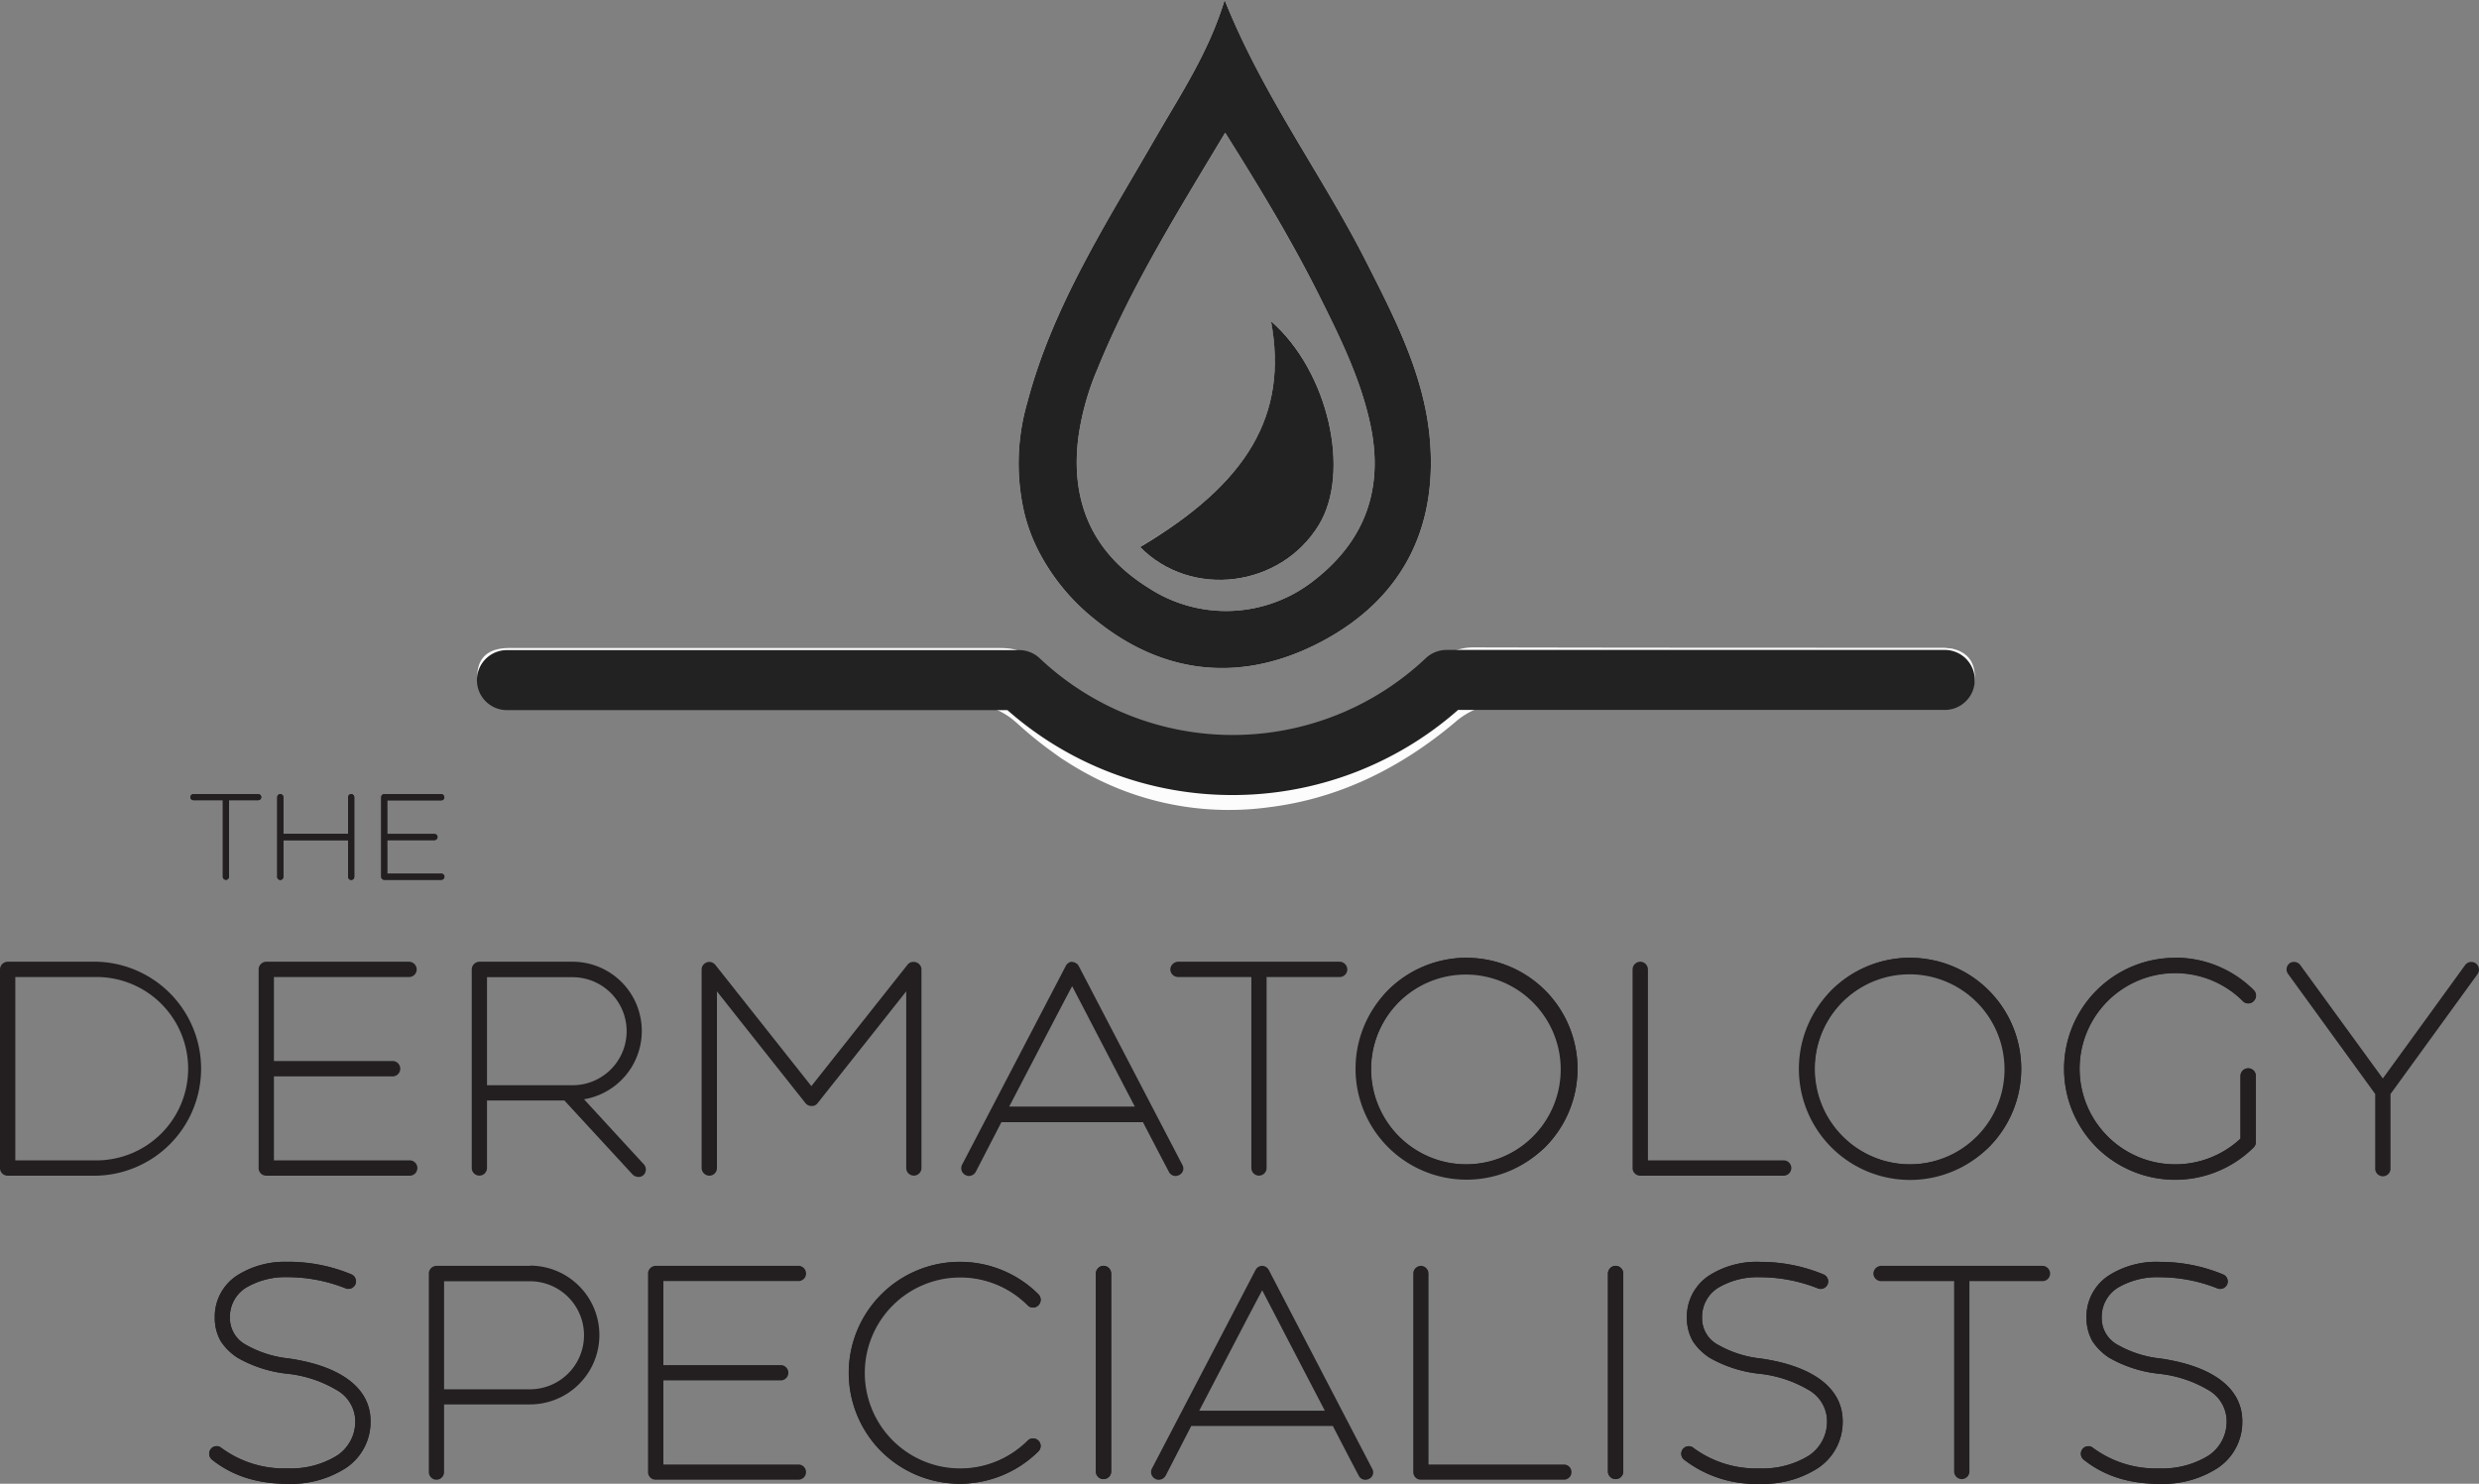 <svg xmlns="http://www.w3.org/2000/svg" viewBox="0 0 412.93 247.22"><rect x="0" y="0" width="412.93" height="247.22" fill="#808080" stroke="none"/><defs><style>.cls-1{fill:#fcfcfc;}.cls-2{fill:#232222;}.cls-3{fill:#231f20;}</style></defs><g id="Layer_2" data-name="Layer 2"><g id="Layer_1-2" data-name="Layer 1"><path class="cls-1" d="M327.47,108.31a5.72,5.72,0,0,0-1-.27c-.36,0-.75-.09-1.13-.11-.69,0-1.37,0-2.05,0-25.4,0-50.78,0-76.18-.06a9,9,0,0,0-2.68.35,9.17,9.17,0,0,0-1.51.65,8.38,8.38,0,0,0-1.39,1c-.23.2-.45.4-.68.62-14.47,13.93-31.15,18.22-46.78,12.9-.72-.23-1.43-.49-2.16-.79a43.25,43.25,0,0,1-4.23-1.94h0a48.09,48.09,0,0,1-4.17-2.44c-1.38-.9-2.74-1.87-4.09-2.93s-2.67-2.2-4-3.42c-.67-.61-1.32-1.24-1.95-1.9-1.87-1.9-3.68-2-5.9-2q-19.92,0-39.86,0H115c-9.55,0-19.09,0-28.64,0-3.11,0-5.33,1.24-5.36,4.73a7.28,7.28,0,0,0,.09,1.21,4.16,4.16,0,0,0,.5,1.43,1.67,1.67,0,0,0,.37.51.79.79,0,0,0,.19.22,3.05,3.05,0,0,0,.69.54,4.93,4.93,0,0,0,1.79.62,10.15,10.15,0,0,0,1.7.12h3.58c18.35,0,36.69,0,55,0q8.53,0,17.07-.06c.51,0,1,0,1.47,0l.62.06.59.08a3.06,3.06,0,0,1,.59.11,10.25,10.25,0,0,1,1.09.28,11.86,11.86,0,0,1,4.21,2.37l.5.43a63.14,63.14,0,0,0,5.88,4.76c.66.48,1.35,1,2,1.38,1.36.89,2.76,1.71,4.17,2.45a49.33,49.33,0,0,0,29.63,5.31c11.82-1.43,22.1-6.58,31.12-14.16a12.43,12.43,0,0,1,8.74-3.13c13.12.2,26.24.07,39.37.07q16.6,0,33.22,0a8.61,8.61,0,0,0,1.72-.15,3.77,3.77,0,0,0,.83-.23,3.76,3.76,0,0,0,1.49-.9l.3-.31A3.75,3.75,0,0,0,330,115a5.1,5.1,0,0,0,.45-2C330.51,110.55,329.42,109,327.47,108.31ZM213.23,53.51c2.85,15.66-3.83,26.93-21.82,37.63,8.51,8.64,23.4,6.79,29.77-3.69C226.53,78.68,222.81,61.9,213.23,53.51Zm0,0c2.85,15.66-3.83,26.93-21.82,37.63,8.51,8.64,23.4,6.79,29.77-3.69C226.53,78.68,222.81,61.9,213.23,53.51ZM239.71,73.6c-.84-10.88-5.81-20.46-10.65-30C221.72,29.12,211.89,16,205.49,0c-2.62,8.62-7.15,15.44-11.23,22.48C186,36.86,176.87,50.87,172.59,67.17a36.42,36.42,0,0,0-.5,18.16,28.91,28.91,0,0,0,2.76,7.16A35.08,35.08,0,0,0,184,103.31c11.46,9.28,24.6,10.52,37.71,3.55S240.86,88.4,239.71,73.6Zm-19.3,23.08a23.6,23.6,0,0,1-27.68,1.22c-9.32-5.83-13-14.4-11.58-25.21a44.61,44.61,0,0,1,3.17-11.24c5.57-13.69,13.37-26.17,21.26-39.34,5.74,9.15,11.07,17.94,15.68,27.17,3.41,6.83,6.79,13.66,8.45,21.21C232.07,81.22,229,90,220.41,96.68Zm-7.18-43.17c2.85,15.66-3.83,26.93-21.82,37.63,8.51,8.64,23.4,6.79,29.77-3.69C226.53,78.68,222.81,61.9,213.23,53.51Z" transform="translate(-1.5)"/><path class="cls-2" d="M239.71,73.6c-.84-10.88-5.81-20.46-10.65-30C221.72,29.12,211.89,16,205.49,0c-2.62,8.62-7.15,15.44-11.23,22.48C186,36.86,176.87,50.87,172.59,67.17a36.42,36.42,0,0,0-.5,18.16,28.91,28.91,0,0,0,2.76,7.16A35.08,35.08,0,0,0,184,103.31c11.46,9.28,24.6,10.52,37.71,3.55S240.86,88.4,239.71,73.6Zm-19.3,23.08a23.6,23.6,0,0,1-27.68,1.22c-9.32-5.83-13-14.4-11.58-25.21a44.61,44.61,0,0,1,3.17-11.24c5.57-13.69,13.37-26.17,21.26-39.34,5.74,9.15,11.07,17.94,15.68,27.17,3.41,6.83,6.79,13.66,8.45,21.21C232.07,81.22,229,90,220.41,96.68Z" transform="translate(-1.5)"/><path class="cls-2" d="M221.19,87.45c-6.38,10.48-21.27,12.33-29.78,3.7,18-10.71,24.67-22,21.81-37.64C222.81,61.9,226.53,78.67,221.19,87.45Z" transform="translate(-1.5)"/><path class="cls-3" d="M45,132.82a.51.51,0,0,1-.51.51H39.64v12.75a.51.51,0,0,1-.51.51.51.51,0,0,1-.51-.51V133.33H33.73a.51.51,0,0,1-.51-.51.53.53,0,0,1,.51-.51H44.52A.53.53,0,0,1,45,132.82Z" transform="translate(-1.5)"/><path class="cls-3" d="M44.52,132.31H33.73a.53.53,0,0,0-.51.51.51.51,0,0,0,.51.51h4.89v12.75a.51.51,0,0,0,.51.51.51.51,0,0,0,.51-.51V133.33h4.88a.51.51,0,0,0,.51-.51.53.53,0,0,0-.51-.51Z" transform="translate(-1.5)"/><path class="cls-3" d="M60.51,132.82v13.26a.51.51,0,0,1-.51.51.51.51,0,0,1-.51-.51V140H48.7v6.12a.51.51,0,0,1-.51.51.51.51,0,0,1-.51-.51V132.82a.52.52,0,0,1,.51-.51.53.53,0,0,1,.51.51v6.12H59.49v-6.12a.52.52,0,0,1,.51-.51A.53.53,0,0,1,60.51,132.82Z" transform="translate(-1.5)"/><path class="cls-3" d="M60,132.31a.52.52,0,0,0-.51.51v6.12H48.7v-6.12a.53.53,0,0,0-.51-.51.52.52,0,0,0-.51.51v13.26a.51.51,0,0,0,.51.51.51.51,0,0,0,.51-.51V140H59.49v6.12a.51.51,0,0,0,.51.51.51.51,0,0,0,.51-.51V132.82a.53.53,0,0,0-.51-.51Z" transform="translate(-1.5)"/><path class="cls-3" d="M75.54,146.08a.51.51,0,0,1-.51.51H65.51a.51.51,0,0,1-.51-.51V132.82a.52.52,0,0,1,.51-.51H75a.52.52,0,0,1,.51.51.5.5,0,0,1-.51.51H66v5.61h7.87a.52.52,0,0,1,.51.51.53.53,0,0,1-.51.51H66v5.61h9A.5.5,0,0,1,75.54,146.08Z" transform="translate(-1.5)"/><path class="cls-3" d="M75,132.31H65.51a.52.52,0,0,0-.51.51v13.26a.51.51,0,0,0,.51.51H75a.51.51,0,0,0,.51-.51.5.5,0,0,0-.51-.51H66V140h7.87a.53.53,0,0,0,.51-.51.52.52,0,0,0-.51-.51H66v-5.61h9a.5.5,0,0,0,.51-.51.52.52,0,0,0-.51-.51Z" transform="translate(-1.5)"/><path class="cls-3" d="M3,194.39v-.6l.59.6Zm0-32.64h.59l-.59.59Z" transform="translate(-1.5)"/><path class="cls-3" d="M17.59,160.24H2.77a1.3,1.3,0,0,0-1.27,1.28v33.09a1.26,1.26,0,0,0,1.27,1.28H17.59a17.83,17.83,0,0,0,0-35.65ZM4.05,193.34V162.79H17.59a15.26,15.26,0,0,1,10.79,4.48,15.28,15.28,0,0,1-10.79,26.07Z" transform="translate(-1.5)"/><path class="cls-3" d="M46.08,194.39v-.6l.6.6Zm0-17.14.82.82-.82.81Zm0-15.5h.6l-.6.59Z" transform="translate(-1.5)"/><path class="cls-3" d="M69.63,160.24H45.86a1.3,1.3,0,0,0-1.28,1.28v33.09a1.26,1.26,0,0,0,1.28,1.28H69.63a1.28,1.28,0,1,0,0-2.55H47.13v-14H66.78a1.28,1.28,0,1,0,0-2.55H47.13v-14h22.5a1.26,1.26,0,0,0,1.28-1.27,1.3,1.3,0,0,0-1.28-1.28Z" transform="translate(-1.5)"/><path class="cls-3" d="M96.61,182.34l-.07,0h.34a10.59,10.59,0,0,0,1.5-.11l-.51,1.5Zm-15-1.07.82.82-.82.82Zm0-19.52h.59l-.59.59Z" transform="translate(-1.5)"/><path class="cls-3" d="M96.88,160.24H81.35a1.3,1.3,0,0,0-1.27,1.28v33.09a1.27,1.27,0,1,0,2.54,0V183.36H95.51l11.35,12.32a1.39,1.39,0,0,0,1,.42,1.19,1.19,0,0,0,.84-.32,1.29,1.29,0,0,0,0-1.83l-9.92-10.79a11.54,11.54,0,0,0-1.94-22.92ZM82.62,180.82v-18H96.88a9,9,0,0,1,0,18Z" transform="translate(-1.5)"/><path class="cls-3" d="M136,181.9h1.2c-.27.33-.47.59-.6.76C136.5,182.49,136.29,182.24,136,181.9Zm-16.21-19.73,1.78,2.24-1.78.62Zm31.87,2.25,1.74-2.18V165Z" transform="translate(-1.5)"/><path class="cls-3" d="M153.65,160.27a1.22,1.22,0,0,0-1,.49l-16,20.21-16-20.21a1.36,1.36,0,0,0-1-.49,1,1,0,0,0-.41.08,1.25,1.25,0,0,0-.87,1.17v33.09a1.3,1.3,0,0,0,1.28,1.28,1.26,1.26,0,0,0,1.27-1.28V165.18c3.41,4.33,14.76,18.64,14.76,18.64a1.29,1.29,0,0,0,1,.46,1.17,1.17,0,0,0,1-.46s11.35-14.31,14.77-18.64v29.43a1.27,1.27,0,1,0,2.54,0V161.52a1.26,1.26,0,0,0-.86-1.17,1,1,0,0,0-.42-.08Z" transform="translate(-1.5)"/><path class="cls-3" d="M191.85,185.42h-1l.77-1.27.85,1.62Zm-23.29-1.26.77,1.26h-1.05l-.55.34Zm10.73-20.56.8-1.55.82,1.57Z" transform="translate(-1.5)"/><path class="cls-3" d="M180.09,160.24A1.26,1.26,0,0,0,179,161l-17.26,33.09a1.27,1.27,0,0,0,.56,1.68,1.21,1.21,0,0,0,.6.17,1.33,1.33,0,0,0,1.13-.68l4.28-8.29h23.57c2.45,4.73,4.33,8.29,4.33,8.29a1.23,1.23,0,0,0,1.1.68,1.32,1.32,0,0,0,.63-.17,1.2,1.2,0,0,0,.51-1.68L181.21,161a1.31,1.31,0,0,0-1.12-.72ZM169.6,184.38c4.18-8,9.32-17.92,10.49-20.06,1.12,2.14,6.27,12.07,10.44,20.06Z" transform="translate(-1.5)"/><polygon class="cls-3" points="208.89 161.75 210.53 161.75 209.71 162.56 208.89 161.75"/><path class="cls-3" d="M224.65,160.24H197.72a1.35,1.35,0,0,0-1.28,1.28,1.3,1.3,0,0,0,1.28,1.27h12.22v31.82a1.27,1.27,0,1,0,2.54,0V162.79h12.17a1.26,1.26,0,0,0,1.27-1.27,1.3,1.3,0,0,0-1.27-1.28Z" transform="translate(-1.5)"/><path class="cls-3" d="M245.79,159.58a18.51,18.51,0,0,1,13.08,31.57A18.51,18.51,0,0,1,232.7,165,18.57,18.57,0,0,1,245.79,159.58Zm0,34.42a15.81,15.81,0,1,0-11.31-4.63A15.84,15.84,0,0,0,245.79,194Z" transform="translate(-1.5)"/><path class="cls-3" d="M245.79,159.58A18.57,18.57,0,0,0,232.7,165a18.49,18.49,0,1,0,26.17,0,18.53,18.53,0,0,0-13.08-5.4Zm0,34.42A15.89,15.89,0,1,1,257,189.37,15.89,15.89,0,0,1,245.79,194Z" transform="translate(-1.5)"/><polygon class="cls-3" points="273.44 194.39 273.44 193.8 274.04 194.39 273.44 194.39"/><path class="cls-3" d="M274.72,160.24a1.3,1.3,0,0,0-1.28,1.28v33.09a1.26,1.26,0,0,0,1.28,1.28h23.77a1.28,1.28,0,1,0,0-2.55H276V161.52a1.3,1.3,0,0,0-1.27-1.28Z" transform="translate(-1.5)"/><path class="cls-3" d="M319.68,159.58a18.51,18.51,0,0,1,13.09,31.57,18.51,18.51,0,1,1-13.09-31.57Zm0,34.42a15.83,15.83,0,1,0-11.3-4.63A15.82,15.82,0,0,0,319.68,194Z" transform="translate(-1.5)"/><path class="cls-3" d="M319.68,159.58A18.53,18.53,0,0,0,306.6,165a18.51,18.51,0,0,0,26.17,26.17,18.49,18.49,0,0,0-13.09-31.57Zm0,34.42a15.91,15.91,0,1,1,11.25-4.63A15.85,15.85,0,0,1,319.68,194Z" transform="translate(-1.5)"/><path class="cls-3" d="M363.78,159.58a18.47,18.47,0,0,1,13.09,5.4,1.29,1.29,0,0,1,0,1.83,1.24,1.24,0,0,1-1.79,0,15.92,15.92,0,1,0-.4,22.92V179.29A1.29,1.29,0,0,1,376,178a1.26,1.26,0,0,1,1.27,1.27v11a1.23,1.23,0,0,1-.35.91,18.55,18.55,0,0,1-26.17,0,18.49,18.49,0,0,1,13.08-31.57Z" transform="translate(-1.5)"/><path class="cls-3" d="M363.78,159.58a18.51,18.51,0,0,0-13.08,31.57,18.55,18.55,0,0,0,26.17,0,1.23,1.23,0,0,0,.35-.91v-11A1.26,1.26,0,0,0,376,178a1.29,1.29,0,0,0-1.27,1.27v10.44a15.95,15.95,0,1,1,.4-22.92,1.22,1.22,0,0,0,1.79,0,1.29,1.29,0,0,0,0-1.83,18.47,18.47,0,0,0-13.09-5.4Z" transform="translate(-1.5)"/><polygon class="cls-3" points="396.86 181.41 396.25 180.58 397.58 180.58 396.97 181.41 396.91 181.59 396.86 181.41"/><path class="cls-3" d="M413.17,160.27a1.31,1.31,0,0,0-1.06.54s-11.91,16.44-13.7,18.88l-13.74-18.88a1.31,1.31,0,0,0-1.06-.54,1.22,1.22,0,0,0-.73.23,1.28,1.28,0,0,0-.25,1.78l14.51,20v12.32a1.28,1.28,0,1,0,2.55,0V182.29l14.51-20a1.3,1.3,0,0,0-.31-1.78,1.19,1.19,0,0,0-.72-.23Z" transform="translate(-1.5)"/><path class="cls-3" d="M49.45,210.25A27.33,27.33,0,0,1,60,212.34a1.25,1.25,0,1,1-1,2.29,26.26,26.26,0,0,0-9.57-1.83,12.87,12.87,0,0,0-7,1.78,5.74,5.74,0,0,0-2.65,5,5.06,5.06,0,0,0,2.65,4.48,18.29,18.29,0,0,0,7.18,2.29c8.76,1.28,13.6,5,13.6,10.44A9.2,9.2,0,0,1,59,244.67a16.84,16.84,0,0,1-9.57,2.55c-5,0-9.17-1.28-12.58-4a1.28,1.28,0,0,1-.25-1.78,1.23,1.23,0,0,1,1.78-.2,17.54,17.54,0,0,0,11.05,3.41,14.56,14.56,0,0,0,8.14-2.09,6.76,6.76,0,0,0,3.11-5.8,6,6,0,0,0-3.06-5.14,20.2,20.2,0,0,0-8.35-2.75,21.21,21.21,0,0,1-8.19-2.65,9.43,9.43,0,0,1-2.8-2.75,7.79,7.79,0,0,1-1-3.92,8.18,8.18,0,0,1,3.77-7.08A14.76,14.76,0,0,1,49.45,210.25Z" transform="translate(-1.5)"/><path class="cls-3" d="M49.45,210.25a14.76,14.76,0,0,0-8.4,2.24,8.18,8.18,0,0,0-3.77,7.08,7.79,7.79,0,0,0,1,3.92,9.43,9.43,0,0,0,2.8,2.75,21.21,21.21,0,0,0,8.19,2.65,20.2,20.2,0,0,1,8.35,2.75,6,6,0,0,1,3.06,5.14,6.76,6.76,0,0,1-3.11,5.8,14.56,14.56,0,0,1-8.14,2.09,17.54,17.54,0,0,1-11.05-3.41,1.21,1.21,0,0,0-.79-.29,1.26,1.26,0,0,0-.74,2.27c3.41,2.7,7.54,4,12.58,4A16.84,16.84,0,0,0,59,244.67a9.2,9.2,0,0,0,4.23-7.89c0-5.45-4.84-9.16-13.6-10.44a18.29,18.29,0,0,1-7.18-2.29,5.06,5.06,0,0,1-2.65-4.48,5.74,5.74,0,0,1,2.65-5,12.87,12.87,0,0,1,7-1.78A26.26,26.26,0,0,1,59,214.63a1.16,1.16,0,0,0,.51.12A1.32,1.32,0,0,0,60.7,214a1.28,1.28,0,0,0-.66-1.68,27.33,27.33,0,0,0-10.59-2.09Z" transform="translate(-1.5)"/><path class="cls-3" d="M74.43,231.94l.81.82-.81.82Zm0-19.53H75l-.59.6Z" transform="translate(-1.5)"/><path class="cls-3" d="M89.78,210.91H74.2a1.3,1.3,0,0,0-1.27,1.28v33.09a1.27,1.27,0,1,0,2.54,0V234H89.78a11.56,11.56,0,0,0,0-23.12ZM75.47,231.48v-18H89.78a9,9,0,0,1,0,18Z" transform="translate(-1.5)"/><path class="cls-3" d="M110.94,245.05v-.59l.59.59Zm0-17.13.82.82-.82.81Zm0-15.51h.59l-.59.6Z" transform="translate(-1.5)"/><path class="cls-3" d="M134.49,210.91H110.71a1.3,1.3,0,0,0-1.27,1.28v33.09a1.26,1.26,0,0,0,1.27,1.27h23.78a1.27,1.27,0,0,0,0-2.54H112V230h19.65a1.28,1.28,0,0,0,0-2.55H112v-14h22.5a1.26,1.26,0,0,0,1.27-1.27,1.3,1.3,0,0,0-1.27-1.28Z" transform="translate(-1.5)"/><path class="cls-3" d="M161.38,210.25a18.48,18.48,0,0,1,13.09,5.4,1.3,1.3,0,0,1,0,1.83,1.24,1.24,0,0,1-1.79,0,15.91,15.91,0,1,0,0,22.56,1.26,1.26,0,0,1,1.79,1.78,18.57,18.57,0,0,1-26.18,0,18.49,18.49,0,0,1,13.09-31.57Z" transform="translate(-1.5)"/><path class="cls-3" d="M161.38,210.25a18.51,18.51,0,0,0-13.09,31.57,18.57,18.57,0,0,0,26.18,0,1.24,1.24,0,0,0,0-1.78,1.24,1.24,0,0,0-1.79,0,16,16,0,1,1,0-22.56,1.24,1.24,0,0,0,1.79,0,1.3,1.3,0,0,0,0-1.83,18.48,18.48,0,0,0-13.09-5.4Z" transform="translate(-1.5)"/><path class="cls-3" d="M185.32,210.91a1.3,1.3,0,0,1,1.27,1.28v33.09a1.28,1.28,0,0,1-2.55,0V212.19A1.3,1.3,0,0,1,185.32,210.91Z" transform="translate(-1.5)"/><path class="cls-3" d="M185.32,210.91a1.3,1.3,0,0,0-1.28,1.28v33.09a1.28,1.28,0,0,0,2.55,0V212.19a1.3,1.3,0,0,0-1.27-1.28Z" transform="translate(-1.5)"/><path class="cls-3" d="M223.51,236.09h-1l.77-1.27.85,1.62Zm-23.3-1.26.77,1.26h-1l-.55.34Zm10.73-20.56.8-1.55.82,1.57Z" transform="translate(-1.5)"/><path class="cls-3" d="M211.75,210.91a1.28,1.28,0,0,0-1.13.72l-17.26,33.09a1.27,1.27,0,0,0,.56,1.68,1.2,1.2,0,0,0,.6.16,1.34,1.34,0,0,0,1.14-.67l4.27-8.3h23.58c2.44,4.74,4.32,8.3,4.32,8.3a1.22,1.22,0,0,0,1.1.67,1.31,1.31,0,0,0,.63-.16,1.19,1.19,0,0,0,.51-1.68l-17.21-33.09a1.31,1.31,0,0,0-1.11-.72Zm-10.49,24.14c4.17-8,9.31-17.92,10.49-20.06,1.11,2.14,6.26,12.06,10.43,20.06Z" transform="translate(-1.5)"/><polygon class="cls-3" points="236.91 245.06 236.91 244.47 237.5 245.06 236.91 245.06"/><path class="cls-3" d="M238.18,210.91a1.3,1.3,0,0,0-1.27,1.28v33.09a1.26,1.26,0,0,0,1.27,1.27H262a1.27,1.27,0,1,0,0-2.54H239.45V212.19a1.3,1.3,0,0,0-1.27-1.28Z" transform="translate(-1.5)"/><path class="cls-3" d="M270.62,210.91a1.3,1.3,0,0,1,1.27,1.28v33.09a1.28,1.28,0,0,1-2.55,0V212.19A1.3,1.3,0,0,1,270.62,210.91Z" transform="translate(-1.5)"/><path class="cls-3" d="M270.62,210.91a1.3,1.3,0,0,0-1.28,1.28v33.09a1.28,1.28,0,0,0,2.55,0V212.19a1.3,1.3,0,0,0-1.27-1.28Z" transform="translate(-1.5)"/><path class="cls-3" d="M294.65,210.25a27.29,27.29,0,0,1,10.59,2.09,1.25,1.25,0,1,1-1,2.29,26.22,26.22,0,0,0-9.57-1.83,12.83,12.83,0,0,0-7,1.78,5.72,5.72,0,0,0-2.65,5,5,5,0,0,0,2.65,4.48,18.24,18.24,0,0,0,7.17,2.29c8.76,1.28,13.6,5,13.6,10.44a9.2,9.2,0,0,1-4.23,7.89,16.82,16.82,0,0,1-9.57,2.55,19.49,19.49,0,0,1-12.58-4,1.28,1.28,0,0,1-.25-1.78,1.24,1.24,0,0,1,1.78-.2,17.56,17.56,0,0,0,11,3.41,14.62,14.62,0,0,0,8.15-2.09,6.77,6.77,0,0,0,3.1-5.8,6,6,0,0,0-3-5.14,20.3,20.3,0,0,0-8.35-2.75,21.33,21.33,0,0,1-8.2-2.65,9.55,9.55,0,0,1-2.8-2.75,7.9,7.9,0,0,1-1-3.92,8.2,8.2,0,0,1,3.77-7.08A14.78,14.78,0,0,1,294.65,210.25Z" transform="translate(-1.5)"/><path class="cls-3" d="M294.65,210.25a14.78,14.78,0,0,0-8.4,2.24,8.2,8.2,0,0,0-3.77,7.08,7.9,7.9,0,0,0,1,3.92,9.55,9.55,0,0,0,2.8,2.75,21.33,21.33,0,0,0,8.2,2.65,20.3,20.3,0,0,1,8.35,2.75,6,6,0,0,1,3,5.14,6.77,6.77,0,0,1-3.1,5.8,14.62,14.62,0,0,1-8.15,2.09,17.56,17.56,0,0,1-11-3.41,1.2,1.2,0,0,0-.78-.29,1.29,1.29,0,0,0-1,.49,1.28,1.28,0,0,0,.25,1.78,19.49,19.49,0,0,0,12.58,4,16.82,16.82,0,0,0,9.57-2.55,9.2,9.2,0,0,0,4.23-7.89c0-5.45-4.84-9.16-13.6-10.44a18.24,18.24,0,0,1-7.17-2.29,5,5,0,0,1-2.65-4.48,5.72,5.72,0,0,1,2.65-5,12.83,12.83,0,0,1,7-1.78,26.22,26.22,0,0,1,9.57,1.83,1.2,1.2,0,0,0,.52.12,1.31,1.31,0,0,0,1.16-.73,1.27,1.27,0,0,0-.66-1.68,27.29,27.29,0,0,0-10.59-2.09Z" transform="translate(-1.5)"/><polygon class="cls-3" points="325.99 212.41 327.63 212.41 326.81 213.23 325.99 212.41"/><path class="cls-3" d="M341.76,210.91H314.82a1.34,1.34,0,0,0-1.27,1.28,1.29,1.29,0,0,0,1.27,1.27H327v31.82a1.28,1.28,0,0,0,2.55,0V213.46h12.17a1.26,1.26,0,0,0,1.27-1.27,1.3,1.3,0,0,0-1.27-1.28Z" transform="translate(-1.5)"/><path class="cls-3" d="M361.21,210.25a27.29,27.29,0,0,1,10.59,2.09,1.25,1.25,0,1,1-1,2.29,26.22,26.22,0,0,0-9.57-1.83,12.89,12.89,0,0,0-7,1.78,5.74,5.74,0,0,0-2.64,5,5.05,5.05,0,0,0,2.64,4.48,18.35,18.35,0,0,0,7.18,2.29c8.76,1.28,13.6,5,13.6,10.44a9.2,9.2,0,0,1-4.23,7.89,16.82,16.82,0,0,1-9.57,2.55c-5,0-9.17-1.28-12.58-4a1.28,1.28,0,0,1-.25-1.78,1.24,1.24,0,0,1,1.78-.2,17.56,17.56,0,0,0,11,3.41,14.62,14.62,0,0,0,8.15-2.09,6.77,6.77,0,0,0,3.1-5.8,6,6,0,0,0-3-5.14,20.3,20.3,0,0,0-8.35-2.75,21.21,21.21,0,0,1-8.2-2.65,9.55,9.55,0,0,1-2.8-2.75,7.9,7.9,0,0,1-1-3.92,8.18,8.18,0,0,1,3.77-7.08A14.78,14.78,0,0,1,361.21,210.25Z" transform="translate(-1.5)"/><path class="cls-3" d="M361.21,210.25a14.78,14.78,0,0,0-8.4,2.24,8.18,8.18,0,0,0-3.77,7.08,7.9,7.9,0,0,0,1,3.92,9.55,9.55,0,0,0,2.8,2.75,21.21,21.21,0,0,0,8.2,2.65,20.3,20.3,0,0,1,8.35,2.75,6,6,0,0,1,3,5.14,6.77,6.77,0,0,1-3.1,5.8,14.62,14.62,0,0,1-8.15,2.09,17.56,17.56,0,0,1-11-3.41,1.2,1.2,0,0,0-.78-.29,1.29,1.29,0,0,0-1,.49,1.28,1.28,0,0,0,.25,1.78c3.41,2.7,7.54,4,12.58,4a16.82,16.82,0,0,0,9.57-2.55,9.2,9.2,0,0,0,4.23-7.89c0-5.45-4.84-9.16-13.6-10.44a18.35,18.35,0,0,1-7.18-2.29,5.05,5.05,0,0,1-2.64-4.48,5.74,5.74,0,0,1,2.64-5,12.89,12.89,0,0,1,7-1.78,26.22,26.22,0,0,1,9.57,1.83,1.19,1.19,0,0,0,.51.12,1.32,1.32,0,0,0,1.17-.73,1.27,1.27,0,0,0-.66-1.68,27.29,27.29,0,0,0-10.59-2.09Z" transform="translate(-1.5)"/><path class="cls-2" d="M206.82,132.47a56.6,56.6,0,0,1-37.51-14.15H85.94a5,5,0,0,1,0-10h85.31a5,5,0,0,1,3.43,1.36,46.83,46.83,0,0,0,64.3,0,5.07,5.07,0,0,1,3.46-1.39h83a5,5,0,0,1,0,10H244.37A56.78,56.78,0,0,1,206.82,132.47Z" transform="translate(-1.5)"/></g></g></svg>